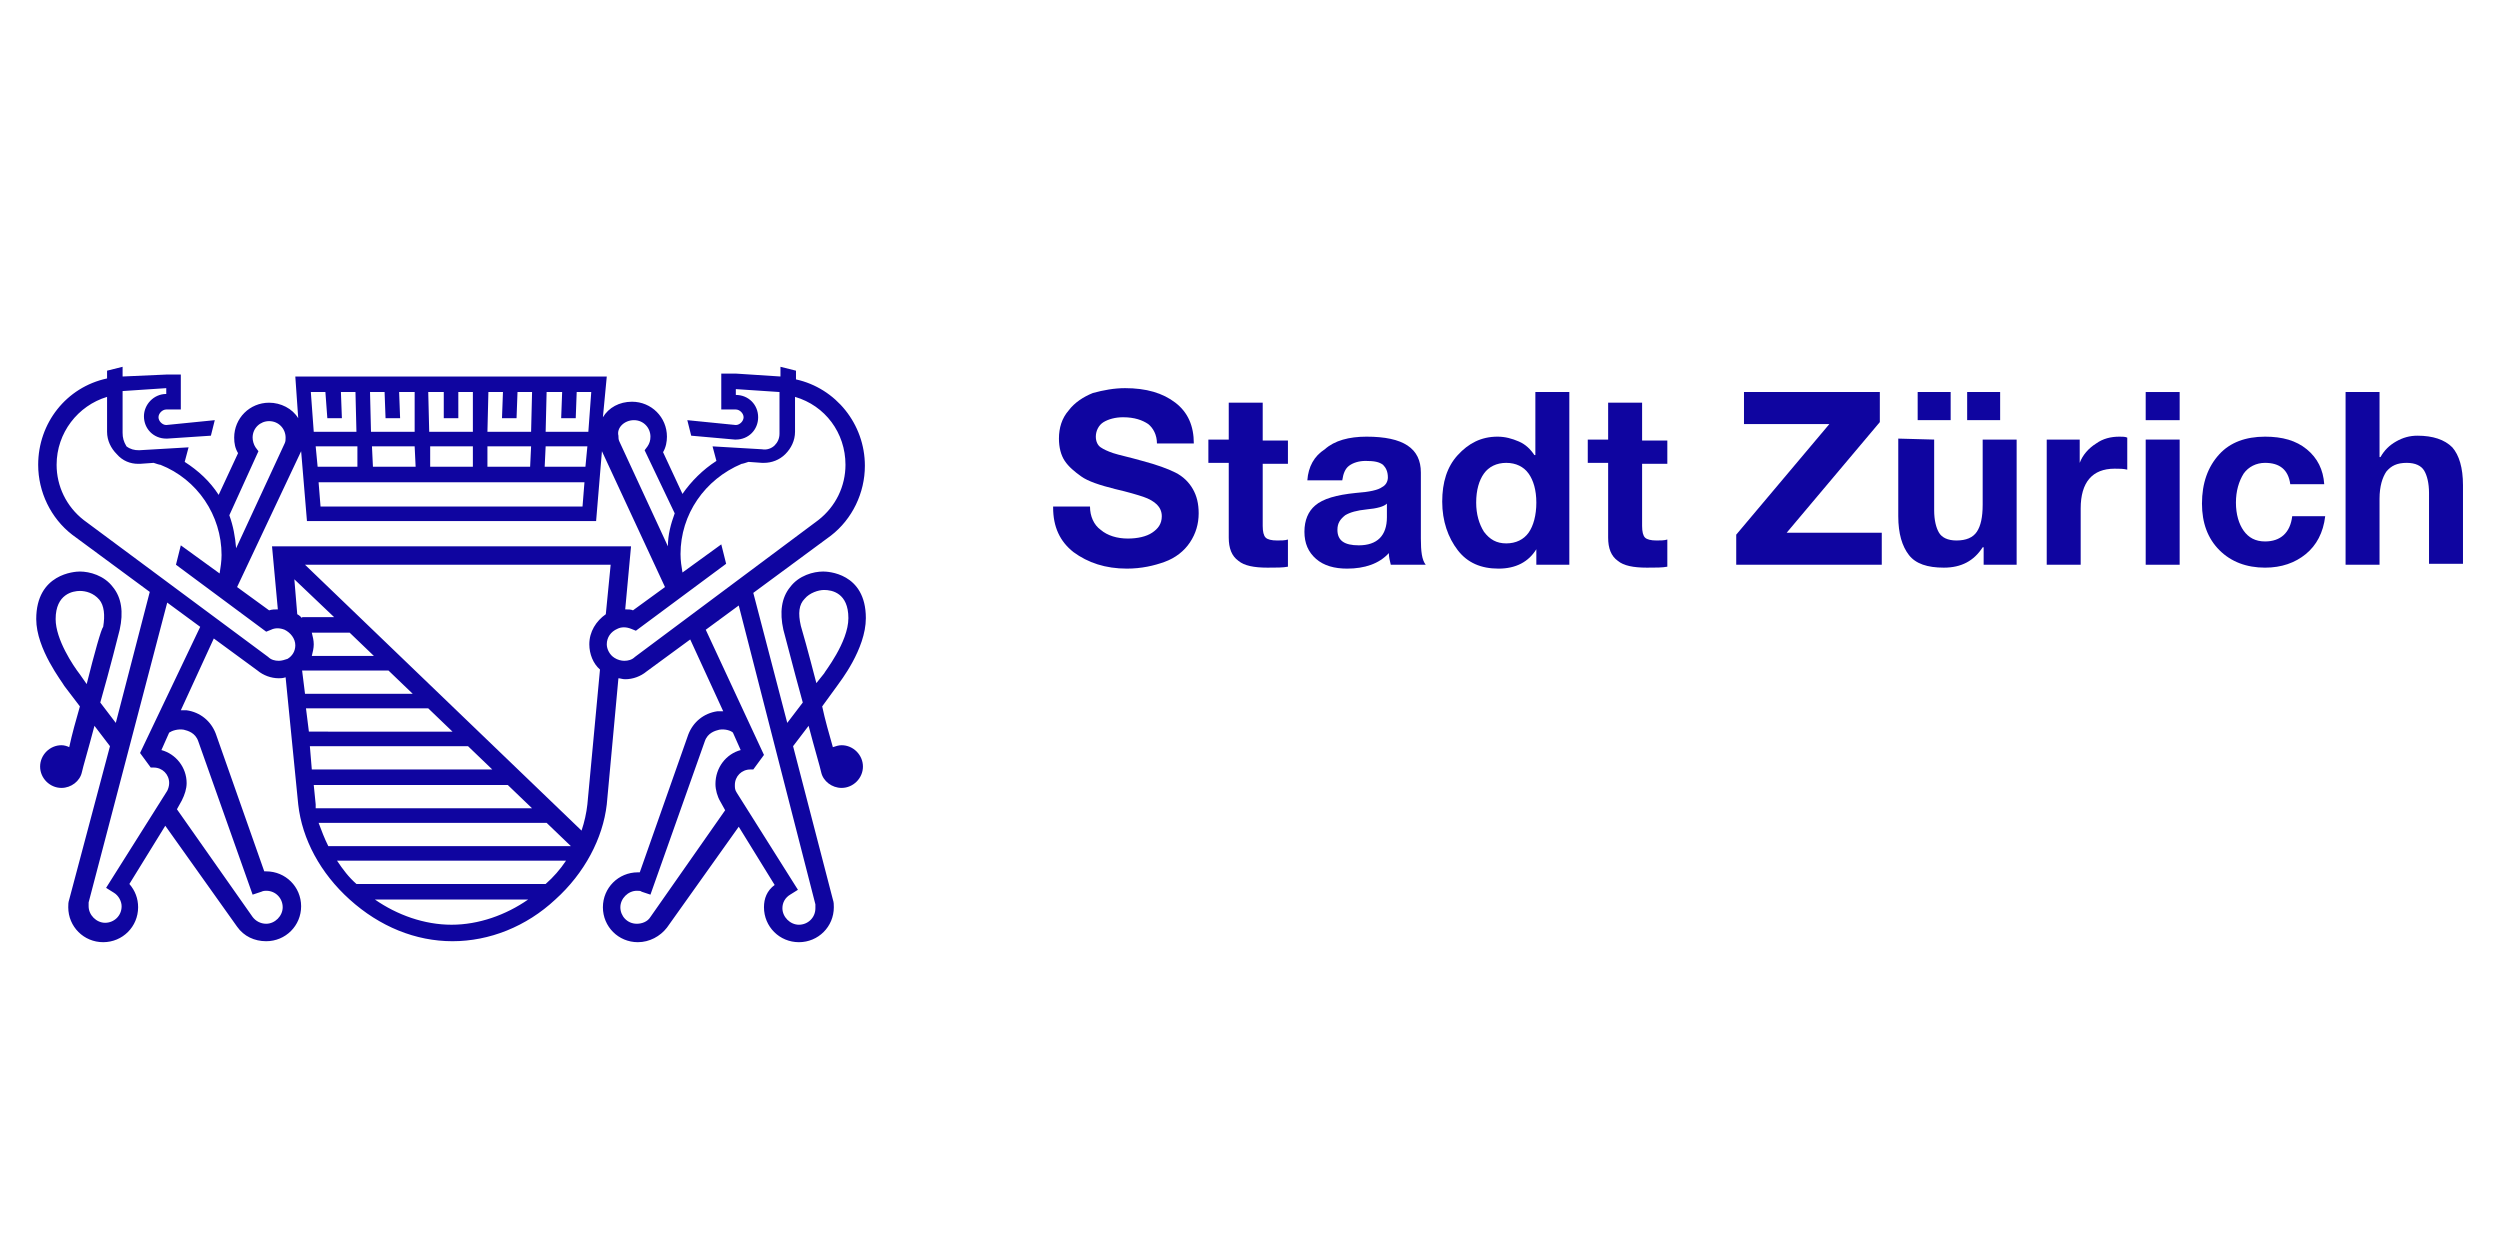 <?xml version="1.0" encoding="UTF-8" standalone="no"?>
<svg
   xmlns:dc="http://purl.org/dc/elements/1.1/"
   xmlns:cc="http://creativecommons.org/ns#"
   xmlns:rdf="http://www.w3.org/1999/02/22-rdf-syntax-ns#"
   xmlns:svg="http://www.w3.org/2000/svg"
   xmlns="http://www.w3.org/2000/svg"
   xmlns:sodipodi="http://sodipodi.sourceforge.net/DTD/sodipodi-0.dtd"
   xmlns:inkscape="http://www.inkscape.org/namespaces/inkscape"
   width="160"
   height="80"
   viewBox="0 0 160 80"
   fill="none"
   version="1.1"
   id="svg869"
   sodipodi:docname="brand-logo-32.svg"
   inkscape:version="1.0.2-2 (e86c870879, 2021-01-15)">
  <defs
     id="defs873" />
  <sodipodi:namedview
     pagecolor="#ffffff"
     bordercolor="#666666"
     borderopacity="1"
     objecttolerance="10"
     gridtolerance="10"
     guidetolerance="10"
     inkscape:pageopacity="0"
     inkscape:pageshadow="2"
     inkscape:window-width="3096"
     inkscape:window-height="2054"
     id="namedview871"
     showgrid="false"
     inkscape:zoom="5.575095"
     inkscape:cx="65.986165"
     inkscape:cy="25.333308"
     inkscape:window-x="2509"
     inkscape:window-y="-11"
     inkscape:window-maximized="1"
     inkscape:current-layer="svg869"
     inkscape:document-rotation="0"
     inkscape:snap-global="true"
     inkscape:snap-bbox="false"
     inkscape:snap-grids="false"
     inkscape:snap-to-guides="false"
     inkscape:snap-page="true"
     inkscape:snap-text-baseline="true"
     inkscape:snap-others="false" />
  <style
     type="text/css"
     id="style2448">
	.st0{fill:#00A896;}
	.st1{fill:#29327B;}
</style>
  <style
     type="text/css"
     id="style671">
	.st0{fill:none;}
	.st1{fill:#0F05A0;}
</style>
  <g
     id="g731"
     transform="matrix(0.621,0,0,0.621,2.319,23.475)">
    <rect
       class="st0"
       width="250.1"
       height="81.5"
       id="rect673"
       x="0"
       y="0" />
    <g
       id="g705">
      <g
         id="Bildmarke">
        <path
           class="st1"
           d="m 83,39 c -0.3,0 -0.6,0.1 -0.9,0.2 C 81.7,37.8 81.3,36.4 81,35 l 1.6,-2.2 c 0.2,-0.3 2.9,-3.7 2.9,-6.9 0,-4.7 -4,-4.8 -4.4,-4.8 -1,0 -2.5,0.4 -3.4,1.6 -0.9,1.1 -1.1,2.6 -0.7,4.4 0.1,0.3 1,3.9 2,7.5 l -1.6,2.1 -3.5,-13.4 8,-5.9 v 0 c 2.2,-1.7 3.5,-4.4 3.5,-7.2 0,-4.3 -3,-8 -7.1,-8.9 V 0.4 L 76.7,0 V 1 L 72.1,0.7 h -1.5 v 3.7 h 1.5 c 0.4,0 0.8,0.4 0.8,0.8 0,0.4 -0.4,0.8 -0.8,0.8 l -5,-0.5 0.4,1.6 4.5,0.4 v 0 h 0.1 c 1.3,0 2.3,-1 2.3,-2.3 0,-1.3 -1,-2.3 -2.3,-2.3 V 2.3 l 4.5,0.3 v 4.3 c 0,0.5 -0.2,0.9 -0.5,1.2 -0.3,0.3 -0.8,0.5 -1.3,0.4 l -5.1,-0.3 0.4,1.5 v 0 c -1.4,0.9 -2.6,2.1 -3.5,3.4 l -2,-4.3 C 64.9,8.3 65,7.7 65,7.2 65,5.2 63.4,3.6 61.4,3.6 60.1,3.6 59,4.2 58.4,5.2 L 58.8,1 H 26.7 L 27,5.3 c -0.6,-1 -1.8,-1.6 -3,-1.6 -2,0 -3.6,1.6 -3.6,3.6 0,0.6 0.1,1.1 0.4,1.6 l -2,4.3 C 17.9,11.8 16.7,10.7 15.3,9.8 v 0 L 15.7,8.3 10.6,8.6 C 10.1,8.6 9.7,8.5 9.3,8.2 9,7.7 8.9,7.3 8.9,6.8 V 2.5 l 4.5,-0.3 v 0.6 c -1.3,0 -2.3,1.1 -2.3,2.3 0,1.3 1,2.3 2.3,2.3 h 0.1 L 18,7.1 18.4,5.5 13.4,6 C 13,6 12.6,5.6 12.6,5.2 12.6,4.8 13,4.4 13.4,4.4 h 1.5 V 0.8 H 13.4 L 8.9,1 V 0 L 7.3,0.4 v 0.8 c -4.2,0.9 -7.1,4.6 -7.1,8.9 0,2.8 1.3,5.5 3.5,7.2 l 8,5.9 -3.5,13.5 -1.6,-2.1 c 1,-3.5 1.9,-7.1 2,-7.5 C 9,25.3 8.8,23.8 7.9,22.7 7,21.5 5.5,21.1 4.5,21.1 4,21.1 0,21.3 0,26 c 0,3.1 2.7,6.5 2.9,6.9 L 4.5,35 C 4.1,36.4 3.7,37.8 3.4,39.2 3.2,39.1 2.9,39 2.6,39 c -1.2,0 -2.2,1 -2.2,2.2 0,1.2 1,2.2 2.2,2.2 1,0 1.9,-0.7 2.1,-1.6 v 0 C 4.8,41.3 5.4,39.3 6,37 l 1.6,2.1 -4.2,15.8 v 0 c -0.1,0.3 -0.1,0.5 -0.1,0.8 0,2 1.6,3.6 3.6,3.6 2,0 3.6,-1.6 3.6,-3.6 0,-0.9 -0.3,-1.7 -0.9,-2.4 l 3.7,-6 7.4,10.4 c 0.7,1 1.8,1.5 3,1.5 2,0 3.6,-1.6 3.6,-3.6 0,-2 -1.6,-3.6 -3.6,-3.6 -0.1,0 -0.1,0 -0.2,0 l -5,-14.2 c -0.5,-1.3 -1.6,-2.2 -3,-2.4 -0.2,0 -0.4,0 -0.6,0 l 3.4,-7.4 4.5,3.3 c 0.6,0.5 1.4,0.8 2.2,0.8 0.2,0 0.4,0 0.7,-0.1 L 27,45.1 c 0.4,3.6 2.3,7.1 5.3,9.8 3.1,2.8 6.8,4.3 10.6,4.3 v 0 c 3.8,0 7.6,-1.5 10.6,-4.3 3,-2.7 4.9,-6.3 5.3,-9.8 l 1.2,-13 c 0.2,0 0.4,0.1 0.7,0.1 0.8,0 1.6,-0.3 2.2,-0.8 l 4.5,-3.3 3.4,7.4 c -0.2,0 -0.4,0 -0.6,0 -1.4,0.2 -2.5,1.1 -3,2.4 l -5,14.2 c -0.1,0 -0.1,0 -0.2,0 -2,0 -3.6,1.6 -3.6,3.6 0,2 1.6,3.6 3.6,3.6 1.2,0 2.3,-0.6 3,-1.5 l 7.4,-10.4 3.7,6 C 75.3,54 75,54.8 75,55.7 c 0,2 1.6,3.6 3.6,3.6 2,0 3.6,-1.6 3.6,-3.6 0,-0.3 0,-0.5 -0.1,-0.8 L 78,39.1 79.6,37 c 0.6,2.3 1.2,4.3 1.3,4.8 v 0 c 0.2,0.9 1.1,1.6 2.1,1.6 1.2,0 2.2,-1 2.2,-2.2 C 85.2,40 84.2,39 83,39 Z M 5.2,32.7 4.5,31.7 v 0 C 3.8,30.8 2,28.1 2,26 c 0,-2.6 1.8,-2.9 2.5,-2.9 0.6,0 1.4,0.2 2,0.9 0.5,0.6 0.6,1.6 0.4,2.8 C 6.7,27 6,29.5 5.2,32.7 Z M 61.6,5.5 c 1,0 1.7,0.8 1.7,1.7 0,0.4 -0.1,0.7 -0.3,1 l -0.3,0.4 3.1,6.5 c -0.4,1.1 -0.7,2.2 -0.7,3.4 L 60.1,7.7 C 60,7.5 60,7.3 60,7.1 59.8,6.3 60.6,5.5 61.6,5.5 Z M 50.9,10.3 H 46.5 V 8.2 H 51 Z m -5.9,0 H 40.6 V 8.2 H 45 Z m -5.9,0 H 34.7 L 34.6,8.2 H 39 Z m -6,0 H 29 L 28.8,8.2 h 4.3 z m 23.4,1.6 -0.2,2.5 h -27 l -0.2,-2.5 z m 0.1,-1.6 h -4.2 l 0.1,-2.1 h 4.3 z M 54.2,2.6 54.1,5.3 h 1.5 l 0.1,-2.7 h 1.5 l -0.3,4.1 h -4.4 l 0.1,-4.1 c 0.1,0 1.6,0 1.6,0 z m -6.1,0 -0.1,2.7 h 1.5 l 0.1,-2.7 h 1.5 L 51,6.7 h -4.5 l 0.1,-4.1 z m -6.1,0 v 2.7 h 1.5 V 2.6 H 45 V 6.7 H 40.5 L 40.4,2.6 c 0.1,0 1.6,0 1.6,0 z m -6.1,0 0.1,2.7 h 1.5 L 37.4,2.6 H 39 V 6.7 H 34.5 L 34.4,2.6 Z m -6.1,0 0.2,2.7 h 1.5 L 31.4,2.6 h 1.5 L 33,6.7 H 28.6 L 28.3,2.6 c 0,0 1.5,0 1.5,0 z m -2.5,6.1 0.6,7.2 h 29.8 l 0.6,-7.2 6.5,14 -3.3,2.4 C 61.3,25 61,25 60.7,25 l 0.6,-6.5 h -37 l 0.6,6.5 c -0.3,0 -0.6,0 -0.9,0.1 l -3.3,-2.4 z m 1.1,18.7 h 3.9 l 2.5,2.4 h -6.4 c 0.1,-0.4 0.2,-0.8 0.2,-1.2 0,-0.4 -0.1,-0.8 -0.2,-1.2 z m -1,-1.5 c -0.1,-0.1 -0.3,-0.3 -0.5,-0.4 l -0.3,-3.6 4.1,3.9 h -3.3 c 0,0 0,0.1 0,0.1 z M 22.9,8.7 22.6,8.3 C 22.4,8 22.3,7.6 22.3,7.3 c 0,-1 0.8,-1.7 1.7,-1.7 1,0 1.7,0.8 1.7,1.7 0,0.2 0,0.4 -0.1,0.6 l -5,10.8 c -0.1,-1.2 -0.3,-2.3 -0.7,-3.4 z m -7.7,28.7 c 0.4,0.1 1.2,0.3 1.5,1.2 l 5.6,15.8 0.9,-0.3 C 23.4,54 23.6,54 23.7,54 c 1,0 1.7,0.8 1.7,1.7 0,0.9 -0.8,1.7 -1.7,1.7 -0.6,0 -1.1,-0.3 -1.4,-0.7 L 14.5,45.6 15,44.7 c 0.3,-0.6 0.5,-1.2 0.5,-1.8 0,-1.6 -1.1,-3 -2.6,-3.4 l 0.8,-1.8 c 0.3,-0.2 0.9,-0.4 1.5,-0.3 z m -4.5,2.4 1.1,1.5 c 0.1,0 0.2,0 0.3,0 0.9,0 1.6,0.7 1.6,1.6 0,0.3 -0.1,0.6 -0.2,0.8 l -6.3,10 0.8,0.5 c 0.5,0.3 0.8,0.9 0.8,1.4 0,1 -0.8,1.7 -1.7,1.7 -0.9,0 -1.7,-0.8 -1.7,-1.7 0,-0.1 0,-0.2 0,-0.4 l 8.1,-30.9 3.4,2.5 z M 25,30.3 c -0.4,0 -0.8,-0.1 -1.1,-0.4 L 4.9,15.8 C 3.1,14.4 2.1,12.3 2.1,10.1 2.1,6.8 4.3,4 7.3,3.1 v 3.6 c 0,0.9 0.4,1.7 1,2.3 0.6,0.7 1.4,1 2.2,1 0.1,0 0.1,0 0.2,0 l 1.4,-0.1 c 0.3,0.1 0.6,0.2 0.7,0.2 3.8,1.5 6.3,5.2 6.3,9.3 0,0.6 -0.1,1.3 -0.2,1.9 l -4,-2.9 -0.5,2 9.3,6.9 0.5,-0.2 c 0.4,-0.2 0.9,-0.2 1.4,0 0.6,0.3 1.1,0.9 1.1,1.6 0,0.6 -0.3,1.1 -0.8,1.4 -0.3,0.1 -0.6,0.2 -0.9,0.2 z m 2.4,1 h 8.9 l 2.5,2.4 H 27.7 Z m 0.4,3.9 h 12.6 l 2.5,2.4 H 28.1 Z m 0.4,3.9 H 44.5 L 47,41.5 H 28.4 Z m 0.6,6 -0.2,-2 h 20 l 2.5,2.4 H 28.8 c 0,-0.2 0,-0.3 0,-0.4 z m 0.3,1.9 h 23.5 l 2.5,2.4 h -25 c -0.4,-0.8 -0.7,-1.6 -1,-2.4 z m 13.7,10.5 c -2.8,0 -5.6,-1 -7.9,-2.6 h 15.8 c -2.3,1.6 -5.1,2.6 -7.9,2.6 z m 9.7,-4.2 H 33 c -0.8,-0.7 -1.4,-1.5 -2,-2.4 h 23.6 c -0.6,0.9 -1.3,1.7 -2.1,2.4 z m 4.3,-8.2 c -0.1,0.9 -0.3,1.8 -0.6,2.7 L 27.7,20.4 h 31.5 l -0.5,5.1 c -1,0.7 -1.7,1.8 -1.7,3.1 0,1 0.4,2 1.1,2.6 z m 4.9,-15.2 v 0 c -0.3,0.3 -0.7,0.4 -1.1,0.4 -0.3,0 -0.7,-0.1 -1,-0.3 -0.5,-0.3 -0.8,-0.9 -0.8,-1.4 0,-0.7 0.4,-1.3 1.1,-1.6 0.4,-0.2 0.9,-0.2 1.4,0 l 0.5,0.2 9.3,-6.9 -0.5,-2 -4,2.9 c -0.1,-0.6 -0.2,-1.2 -0.2,-1.9 0,-4.1 2.5,-7.7 6.3,-9.3 0.1,0 0.4,-0.1 0.7,-0.2 l 1.4,0.1 c 0.1,0 0.1,0 0.2,0 0.8,0 1.6,-0.3 2.2,-0.9 0.6,-0.6 1,-1.4 1,-2.3 V 3.1 c 3.1,0.9 5.2,3.7 5.2,7 0,2.2 -1,4.3 -2.8,5.7 z m 1.6,26.8 c -0.3,0.5 -0.9,0.7 -1.4,0.7 -1,0 -1.7,-0.8 -1.7,-1.7 0,-0.9 0.8,-1.7 1.7,-1.7 0.2,0 0.4,0 0.5,0.1 l 0.9,0.3 5.6,-15.8 c 0.3,-0.9 1.1,-1.1 1.5,-1.2 0.6,-0.1 1.2,0.1 1.4,0.3 l 0.8,1.8 C 71.1,39.9 70,41.3 70,43 c 0,0.6 0.2,1.3 0.5,1.8 l 0.5,0.9 z m 17,-1.3 c 0,0.1 0,0.2 0,0.4 0,1 -0.8,1.7 -1.7,1.7 -0.9,0 -1.7,-0.8 -1.7,-1.7 0,-0.6 0.3,-1.1 0.8,-1.4 l 0.8,-0.5 -6.3,-10 C 72,43.6 72,43.4 72,43.1 c 0,-0.9 0.7,-1.6 1.6,-1.6 0.1,0 0.2,0 0.3,0 L 75,40 69,27.1 72.4,24.6 Z M 78.8,26.7 c -0.3,-1.3 -0.2,-2.2 0.4,-2.8 0.5,-0.6 1.4,-0.9 2,-0.9 0.8,0 2.5,0.3 2.5,2.9 0,2.5 -2.5,5.6 -2.5,5.7 l -0.8,1 C 79.6,29.5 78.9,27 78.8,26.7 Z"
           id="path675" />
      </g>
      <g
         id="Stadt_Zürich">
        <g
           id="g702">
          <g
             id="g700">
            <path
               class="st1"
               d="m 112.2,2.2 c 2.2,0 3.9,0.5 5.2,1.5 1.3,1 1.9,2.4 1.9,4.2 h -3.8 c 0,-0.9 -0.4,-1.6 -0.9,-2 -0.6,-0.4 -1.4,-0.7 -2.6,-0.7 -0.8,0 -1.5,0.2 -2,0.5 -0.5,0.3 -0.8,0.9 -0.8,1.5 0,0.5 0.2,0.9 0.5,1.1 0.3,0.2 0.7,0.4 1.3,0.6 0.6,0.2 1.6,0.4 3,0.8 1.5,0.4 2.6,0.8 3.4,1.2 0.8,0.4 1.4,1 1.8,1.7 0.4,0.7 0.6,1.5 0.6,2.5 0,1.1 -0.3,2.1 -0.9,3 -0.6,0.9 -1.5,1.6 -2.6,2 -1.1,0.4 -2.4,0.7 -3.9,0.7 -2.2,0 -4,-0.6 -5.5,-1.7 -1.4,-1.1 -2.1,-2.6 -2.1,-4.6 v -0.1 h 3.8 c 0,1 0.4,1.9 1.1,2.4 0.7,0.6 1.7,0.9 2.8,0.9 1,0 1.9,-0.2 2.5,-0.6 0.6,-0.4 1,-0.9 1,-1.7 0,-0.5 -0.2,-0.9 -0.5,-1.2 -0.3,-0.3 -0.8,-0.6 -1.4,-0.8 -0.6,-0.2 -1.6,-0.5 -2.9,-0.8 -1.6,-0.4 -2.8,-0.8 -3.5,-1.3 -0.7,-0.5 -1.3,-1 -1.7,-1.6 -0.4,-0.6 -0.6,-1.4 -0.6,-2.3 0,-1.1 0.3,-2.1 1,-2.9 0.6,-0.8 1.5,-1.4 2.5,-1.8 1.1,-0.3 2.2,-0.5 3.3,-0.5 z"
               id="path678" />
            <path
               class="st1"
               d="M 126.4,3.7 V 7.6 H 129 V 10 h -2.6 v 6.4 c 0,0.6 0.1,1 0.3,1.2 0.2,0.2 0.6,0.3 1.2,0.3 0.4,0 0.8,0 1.1,-0.1 v 2.8 c -0.5,0.1 -1.2,0.1 -2.1,0.1 -1.4,0 -2.4,-0.2 -3,-0.7 -0.7,-0.5 -1,-1.3 -1,-2.4 V 9.9 h -2.1 V 7.5 h 2.1 V 3.7 Z"
               id="path680" />
            <path
               class="st1"
               d="m 137.1,7.2 c 3.8,0 5.6,1.2 5.6,3.7 v 6.8 c 0,1.3 0.1,2.2 0.5,2.7 h -3.6 c -0.1,-0.4 -0.2,-0.8 -0.2,-1.2 -1,1.1 -2.5,1.6 -4.3,1.6 -1.3,0 -2.4,-0.3 -3.2,-1 -0.8,-0.7 -1.2,-1.6 -1.2,-2.8 0,-1.2 0.4,-2.1 1.1,-2.7 0.8,-0.7 2.2,-1.1 4.2,-1.3 1.4,-0.1 2.3,-0.3 2.7,-0.6 0.4,-0.2 0.6,-0.6 0.6,-1 0,-0.6 -0.2,-1 -0.5,-1.3 -0.4,-0.3 -0.9,-0.4 -1.8,-0.4 -0.7,0 -1.3,0.2 -1.7,0.5 -0.4,0.3 -0.6,0.8 -0.7,1.5 H 131 c 0.1,-1.4 0.7,-2.5 1.8,-3.2 1,-0.9 2.5,-1.3 4.3,-1.3 z m -3,9.6 c 0,1.1 0.7,1.6 2.2,1.6 1.9,0 2.9,-1 2.9,-2.9 v -1.4 c -0.3,0.3 -1,0.5 -2.1,0.6 -1,0.1 -1.7,0.3 -2.2,0.6 -0.5,0.4 -0.8,0.8 -0.8,1.5 z"
               id="path682" />
            <path
               class="st1"
               d="m 158,2.6 v 17.8 h -3.4 v -1.6 0 c -0.8,1.3 -2.1,2 -3.9,2 -1.8,0 -3.2,-0.6 -4.2,-1.9 -1,-1.3 -1.6,-3 -1.6,-5 0,-2 0.5,-3.6 1.6,-4.8 1.1,-1.2 2.4,-1.9 4.1,-1.9 0.8,0 1.5,0.2 2.2,0.5 0.7,0.3 1.2,0.8 1.6,1.4 h 0.1 V 2.6 Z M 148.4,14 c 0,1.2 0.3,2.2 0.8,3 0.6,0.8 1.3,1.2 2.3,1.2 1,0 1.8,-0.4 2.3,-1.1 0.5,-0.7 0.8,-1.8 0.8,-3.1 0,-1.3 -0.3,-2.3 -0.8,-3 -0.5,-0.7 -1.3,-1.1 -2.3,-1.1 -1,0 -1.8,0.4 -2.3,1.1 -0.5,0.7 -0.8,1.7 -0.8,3 z"
               id="path684" />
            <path
               class="st1"
               d="m 165.5,3.7 v 3.9 h 2.6 V 10 h -2.6 v 6.4 c 0,0.6 0.1,1 0.3,1.2 0.2,0.2 0.6,0.3 1.2,0.3 0.4,0 0.8,0 1.1,-0.1 v 2.8 c -0.5,0.1 -1.2,0.1 -2.1,0.1 -1.4,0 -2.4,-0.2 -3,-0.7 -0.7,-0.5 -1,-1.3 -1,-2.4 V 9.9 h -2.1 V 7.5 H 162 V 3.7 Z"
               id="path686" />
            <path
               class="st1"
               d="m 190,2.6 v 3.1 l -9.6,11.4 h 9.8 v 3.3 h -15 V 17.3 L 184.8,5.9 H 176 V 2.6 Z"
               id="path688" />
            <path
               class="st1"
               d="m 195.6,7.5 v 7.3 c 0,1 0.2,1.8 0.5,2.3 0.3,0.5 0.9,0.8 1.8,0.8 1,0 1.7,-0.3 2.1,-0.9 0.4,-0.6 0.6,-1.5 0.6,-2.8 V 7.5 h 3.5 v 12.9 h -3.4 v -1.8 h -0.1 c -0.9,1.4 -2.2,2.1 -4,2.1 -1.7,0 -2.9,-0.4 -3.6,-1.3 -0.7,-0.9 -1.1,-2.2 -1.1,-4 v -8 z m 1.7,-4.9 v 2.9 h -3.4 V 2.6 Z m 5.1,0 V 5.5 H 199 V 2.6 Z"
               id="path690" />
            <path
               class="st1"
               d="m 214.7,7.2 c 0.3,0 0.6,0 0.8,0.1 v 3.3 c -0.4,-0.1 -0.8,-0.1 -1.3,-0.1 -2.3,0 -3.5,1.4 -3.5,4.1 v 5.8 h -3.5 V 7.5 h 3.4 v 2.4 0 c 0.3,-0.8 0.9,-1.5 1.7,-2 0.7,-0.5 1.5,-0.7 2.4,-0.7 z"
               id="path692" />
            <path
               class="st1"
               d="m 220.9,2.6 v 2.9 h -3.5 V 2.6 Z m 0,4.9 v 12.9 h -3.5 V 7.5 Z"
               id="path694" />
            <path
               class="st1"
               d="m 229.7,7.2 c 1.8,0 3.2,0.4 4.3,1.3 1.1,0.9 1.7,2.1 1.8,3.6 h -3.5 c -0.2,-1.5 -1.1,-2.2 -2.6,-2.2 -0.9,0 -1.7,0.4 -2.2,1.1 -0.5,0.8 -0.8,1.8 -0.8,3 0,1.2 0.3,2.2 0.8,2.9 0.5,0.7 1.2,1.1 2.2,1.1 1.6,0 2.6,-0.9 2.8,-2.6 h 3.4 c -0.2,1.7 -0.9,3 -2,3.9 -1.1,0.9 -2.5,1.4 -4.2,1.4 -1.9,0 -3.5,-0.6 -4.7,-1.8 -1.2,-1.2 -1.8,-2.8 -1.8,-4.8 0,-2.1 0.6,-3.8 1.8,-5.1 1.1,-1.2 2.7,-1.8 4.7,-1.8 z"
               id="path696" />
            <path
               class="st1"
               d="m 241.5,2.6 v 6.7 h 0.1 c 0.4,-0.7 0.9,-1.2 1.6,-1.6 0.7,-0.4 1.4,-0.6 2.2,-0.6 1.6,0 2.8,0.4 3.6,1.2 0.7,0.8 1.1,2.1 1.1,3.9 v 8.1 h -3.5 V 13 c 0,-1 -0.2,-1.8 -0.5,-2.3 -0.3,-0.5 -0.9,-0.8 -1.8,-0.8 -1,0 -1.6,0.3 -2.1,0.9 -0.4,0.6 -0.7,1.5 -0.7,2.8 v 6.8 H 238 V 2.6 c -0.1,0 3.5,0 3.5,0 z"
               id="path698" />
          </g>
        </g>
      </g>
    </g>
  </g>
</svg>
